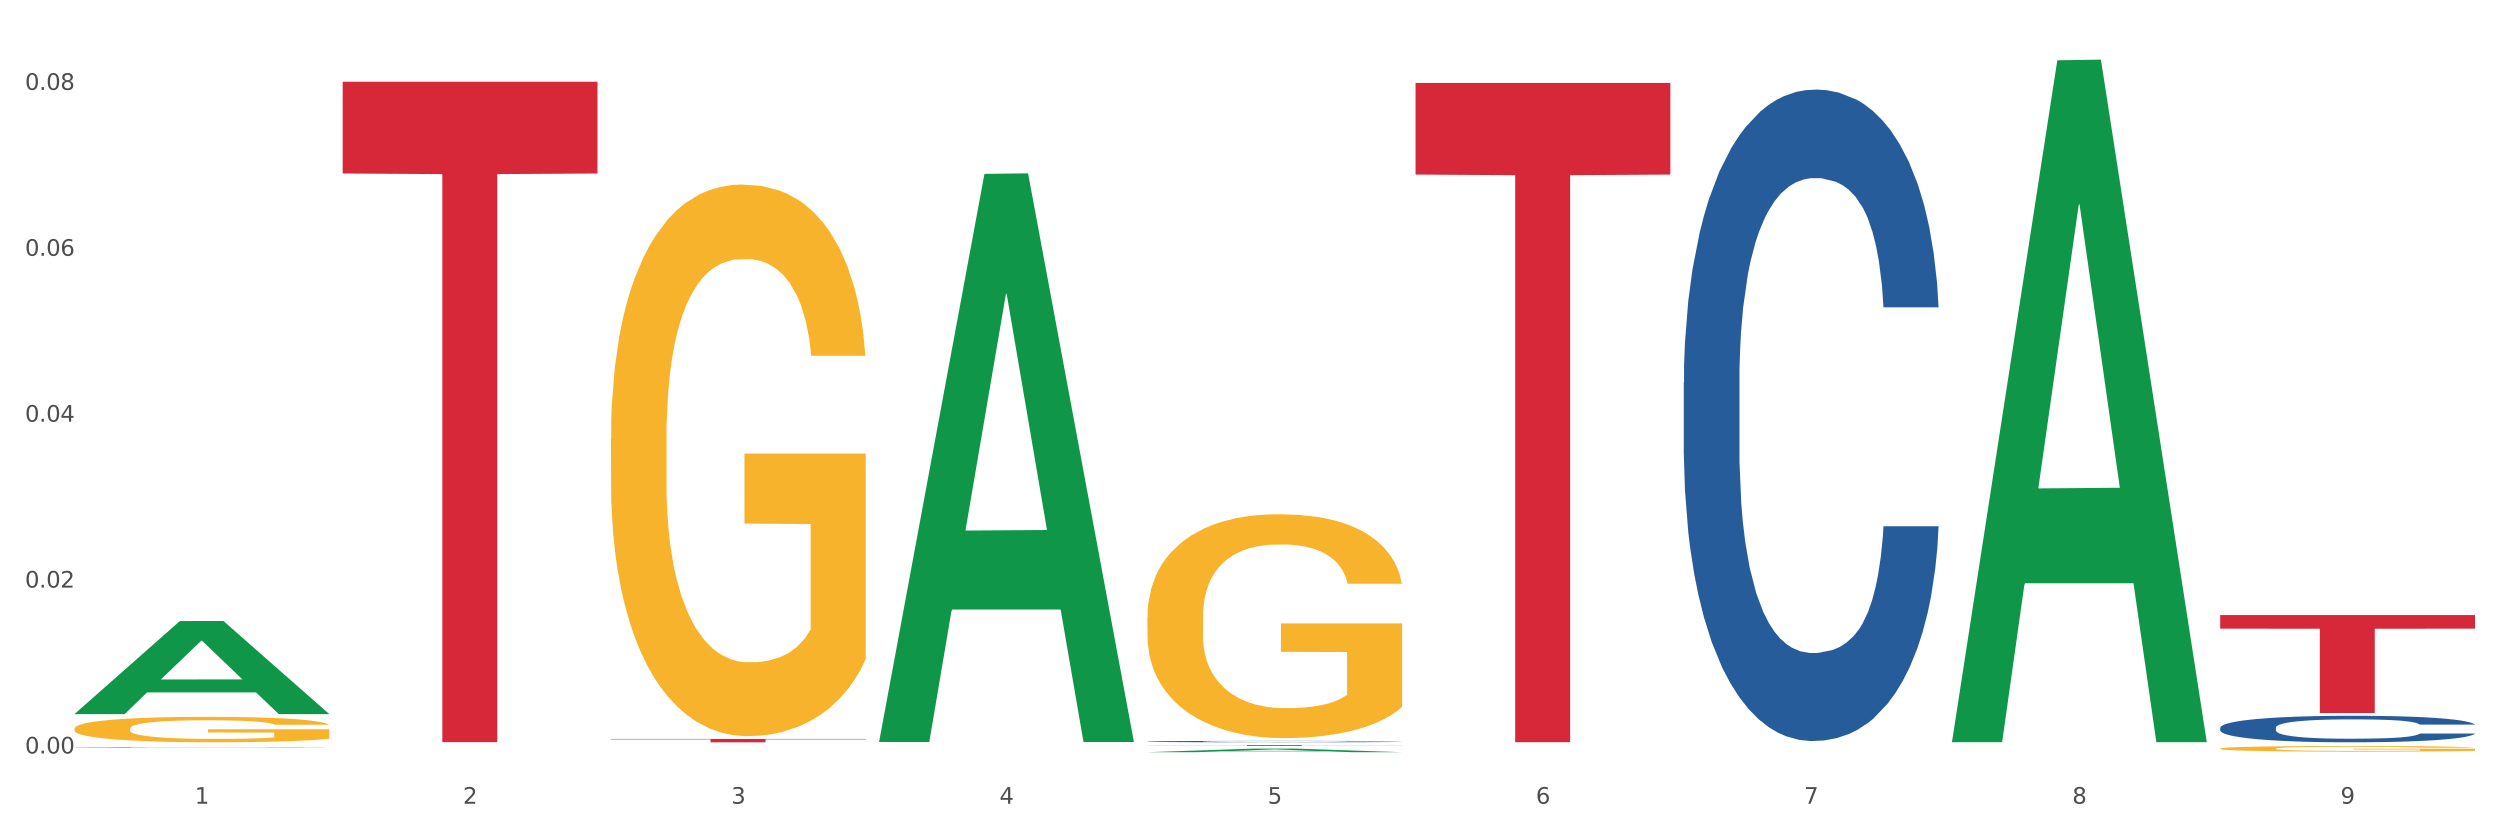 <?xml version="1.0" encoding="utf-8" standalone="no"?>
<!DOCTYPE svg PUBLIC "-//W3C//DTD SVG 1.1//EN"
  "http://www.w3.org/Graphics/SVG/1.1/DTD/svg11.dtd">
<svg xmlns:xlink="http://www.w3.org/1999/xlink" width="1080pt" height="360pt" viewBox="0 0 1080 360" xmlns="http://www.w3.org/2000/svg" version="1.1">
 <rect x="0" y="0" width="1080" height="360" fill="#333333" stroke="none"/>
 <defs>
  <style type="text/css">*{stroke-linejoin: round; stroke-linecap: butt}</style>
 </defs>
 <g id="figure_1">
  <g id="patch_1">
   <path d="M 0 360 
L 1080 360 
L 1080 0 
L 0 0 
z
" style="fill: #ffffff; stroke: #ffffff; stroke-linejoin: miter"/>
  </g>
  <g id="axes_1">
   <g id="matplotlib.axis_1">
    <g id="xtick_1">
     <g id="text_1">
      <!-- 1 -->
      <g style="fill: #4d4d4d" transform="translate(84.159 347.204) scale(0.096 -0.096)">
       <defs>
        <path id="DejaVuSans-31" d="M 794 531 
L 1825 531 
L 1825 4091 
L 703 3866 
L 703 4441 
L 1819 4666 
L 2450 4666 
L 2450 531 
L 3481 531 
L 3481 0 
L 794 0 
L 794 531 
z
" transform="scale(0.016)"/>
       </defs>
       <use xlink:href="#DejaVuSans-31"/>
      </g>
     </g>
    </g>
    <g id="xtick_2">
     <g id="text_2">
      <!-- 2 -->
      <g style="fill: #4d4d4d" transform="translate(200.027 347.204) scale(0.096 -0.096)">
       <defs>
        <path id="DejaVuSans-32" d="M 1228 531 
L 3431 531 
L 3431 0 
L 469 0 
L 469 531 
Q 828 903 1448 1529 
Q 2069 2156 2228 2338 
Q 2531 2678 2651 2914 
Q 2772 3150 2772 3378 
Q 2772 3750 2511 3984 
Q 2250 4219 1831 4219 
Q 1534 4219 1204 4116 
Q 875 4013 500 3803 
L 500 4441 
Q 881 4594 1212 4672 
Q 1544 4750 1819 4750 
Q 2544 4750 2975 4387 
Q 3406 4025 3406 3419 
Q 3406 3131 3298 2873 
Q 3191 2616 2906 2266 
Q 2828 2175 2409 1742 
Q 1991 1309 1228 531 
z
" transform="scale(0.016)"/>
       </defs>
       <use xlink:href="#DejaVuSans-32"/>
      </g>
     </g>
    </g>
    <g id="xtick_3">
     <g id="text_3">
      <!-- 3 -->
      <g style="fill: #4d4d4d" transform="translate(315.896 347.204) scale(0.096 -0.096)">
       <defs>
        <path id="DejaVuSans-33" d="M 2597 2516 
Q 3050 2419 3304 2112 
Q 3559 1806 3559 1356 
Q 3559 666 3084 287 
Q 2609 -91 1734 -91 
Q 1441 -91 1130 -33 
Q 819 25 488 141 
L 488 750 
Q 750 597 1062 519 
Q 1375 441 1716 441 
Q 2309 441 2620 675 
Q 2931 909 2931 1356 
Q 2931 1769 2642 2001 
Q 2353 2234 1838 2234 
L 1294 2234 
L 1294 2753 
L 1863 2753 
Q 2328 2753 2575 2939 
Q 2822 3125 2822 3475 
Q 2822 3834 2567 4026 
Q 2313 4219 1838 4219 
Q 1578 4219 1281 4162 
Q 984 4106 628 3988 
L 628 4550 
Q 988 4650 1302 4700 
Q 1616 4750 1894 4750 
Q 2613 4750 3031 4423 
Q 3450 4097 3450 3541 
Q 3450 3153 3228 2886 
Q 3006 2619 2597 2516 
z
" transform="scale(0.016)"/>
       </defs>
       <use xlink:href="#DejaVuSans-33"/>
      </g>
     </g>
    </g>
    <g id="xtick_4">
     <g id="text_4">
      <!-- 4 -->
      <g style="fill: #4d4d4d" transform="translate(431.765 347.204) scale(0.096 -0.096)">
       <defs>
        <path id="DejaVuSans-34" d="M 2419 4116 
L 825 1625 
L 2419 1625 
L 2419 4116 
z
M 2253 4666 
L 3047 4666 
L 3047 1625 
L 3713 1625 
L 3713 1100 
L 3047 1100 
L 3047 0 
L 2419 0 
L 2419 1100 
L 313 1100 
L 313 1709 
L 2253 4666 
z
" transform="scale(0.016)"/>
       </defs>
       <use xlink:href="#DejaVuSans-34"/>
      </g>
     </g>
    </g>
    <g id="xtick_5">
     <g id="text_5">
      <!-- 5 -->
      <g style="fill: #4d4d4d" transform="translate(547.634 347.204) scale(0.096 -0.096)">
       <defs>
        <path id="DejaVuSans-35" d="M 691 4666 
L 3169 4666 
L 3169 4134 
L 1269 4134 
L 1269 2991 
Q 1406 3038 1543 3061 
Q 1681 3084 1819 3084 
Q 2600 3084 3056 2656 
Q 3513 2228 3513 1497 
Q 3513 744 3044 326 
Q 2575 -91 1722 -91 
Q 1428 -91 1123 -41 
Q 819 9 494 109 
L 494 744 
Q 775 591 1075 516 
Q 1375 441 1709 441 
Q 2250 441 2565 725 
Q 2881 1009 2881 1497 
Q 2881 1984 2565 2268 
Q 2250 2553 1709 2553 
Q 1456 2553 1204 2497 
Q 953 2441 691 2322 
L 691 4666 
z
" transform="scale(0.016)"/>
       </defs>
       <use xlink:href="#DejaVuSans-35"/>
      </g>
     </g>
    </g>
    <g id="xtick_6">
     <g id="text_6">
      <!-- 6 -->
      <g style="fill: #4d4d4d" transform="translate(663.502 347.204) scale(0.096 -0.096)">
       <defs>
        <path id="DejaVuSans-36" d="M 2113 2584 
Q 1688 2584 1439 2293 
Q 1191 2003 1191 1497 
Q 1191 994 1439 701 
Q 1688 409 2113 409 
Q 2538 409 2786 701 
Q 3034 994 3034 1497 
Q 3034 2003 2786 2293 
Q 2538 2584 2113 2584 
z
M 3366 4563 
L 3366 3988 
Q 3128 4100 2886 4159 
Q 2644 4219 2406 4219 
Q 1781 4219 1451 3797 
Q 1122 3375 1075 2522 
Q 1259 2794 1537 2939 
Q 1816 3084 2150 3084 
Q 2853 3084 3261 2657 
Q 3669 2231 3669 1497 
Q 3669 778 3244 343 
Q 2819 -91 2113 -91 
Q 1303 -91 875 529 
Q 447 1150 447 2328 
Q 447 3434 972 4092 
Q 1497 4750 2381 4750 
Q 2619 4750 2861 4703 
Q 3103 4656 3366 4563 
z
" transform="scale(0.016)"/>
       </defs>
       <use xlink:href="#DejaVuSans-36"/>
      </g>
     </g>
    </g>
    <g id="xtick_7">
     <g id="text_7">
      <!-- 7 -->
      <g style="fill: #4d4d4d" transform="translate(779.371 347.204) scale(0.096 -0.096)">
       <defs>
        <path id="DejaVuSans-37" d="M 525 4666 
L 3525 4666 
L 3525 4397 
L 1831 0 
L 1172 0 
L 2766 4134 
L 525 4134 
L 525 4666 
z
" transform="scale(0.016)"/>
       </defs>
       <use xlink:href="#DejaVuSans-37"/>
      </g>
     </g>
    </g>
    <g id="xtick_8">
     <g id="text_8">
      <!-- 8 -->
      <g style="fill: #4d4d4d" transform="translate(895.24 347.204) scale(0.096 -0.096)">
       <defs>
        <path id="DejaVuSans-38" d="M 2034 2216 
Q 1584 2216 1326 1975 
Q 1069 1734 1069 1313 
Q 1069 891 1326 650 
Q 1584 409 2034 409 
Q 2484 409 2743 651 
Q 3003 894 3003 1313 
Q 3003 1734 2745 1975 
Q 2488 2216 2034 2216 
z
M 1403 2484 
Q 997 2584 770 2862 
Q 544 3141 544 3541 
Q 544 4100 942 4425 
Q 1341 4750 2034 4750 
Q 2731 4750 3128 4425 
Q 3525 4100 3525 3541 
Q 3525 3141 3298 2862 
Q 3072 2584 2669 2484 
Q 3125 2378 3379 2068 
Q 3634 1759 3634 1313 
Q 3634 634 3220 271 
Q 2806 -91 2034 -91 
Q 1263 -91 848 271 
Q 434 634 434 1313 
Q 434 1759 690 2068 
Q 947 2378 1403 2484 
z
M 1172 3481 
Q 1172 3119 1398 2916 
Q 1625 2713 2034 2713 
Q 2441 2713 2670 2916 
Q 2900 3119 2900 3481 
Q 2900 3844 2670 4047 
Q 2441 4250 2034 4250 
Q 1625 4250 1398 4047 
Q 1172 3844 1172 3481 
z
" transform="scale(0.016)"/>
       </defs>
       <use xlink:href="#DejaVuSans-38"/>
      </g>
     </g>
    </g>
    <g id="xtick_9">
     <g id="text_9">
      <!-- 9 -->
      <g style="fill: #4d4d4d" transform="translate(1011.108 347.204) scale(0.096 -0.096)">
       <defs>
        <path id="DejaVuSans-39" d="M 703 97 
L 703 672 
Q 941 559 1184 500 
Q 1428 441 1663 441 
Q 2288 441 2617 861 
Q 2947 1281 2994 2138 
Q 2813 1869 2534 1725 
Q 2256 1581 1919 1581 
Q 1219 1581 811 2004 
Q 403 2428 403 3163 
Q 403 3881 828 4315 
Q 1253 4750 1959 4750 
Q 2769 4750 3195 4129 
Q 3622 3509 3622 2328 
Q 3622 1225 3098 567 
Q 2575 -91 1691 -91 
Q 1453 -91 1209 -44 
Q 966 3 703 97 
z
M 1959 2075 
Q 2384 2075 2632 2365 
Q 2881 2656 2881 3163 
Q 2881 3666 2632 3958 
Q 2384 4250 1959 4250 
Q 1534 4250 1286 3958 
Q 1038 3666 1038 3163 
Q 1038 2656 1286 2365 
Q 1534 2075 1959 2075 
z
" transform="scale(0.016)"/>
       </defs>
       <use xlink:href="#DejaVuSans-39"/>
      </g>
     </g>
    </g>
    <g id="xtick_10"/>
    <g id="xtick_11"/>
    <g id="xtick_12"/>
    <g id="xtick_13"/>
    <g id="xtick_14"/>
    <g id="xtick_15"/>
    <g id="xtick_16"/>
    <g id="xtick_17"/>
   </g>
   <g id="matplotlib.axis_2">
    <g id="ytick_1">
     <g id="text_10">
      <!-- 0.00 -->
      <g style="fill: #4d4d4d" transform="translate(10.8 325.506) scale(0.096 -0.096)">
       <defs>
        <path id="DejaVuSans-30" d="M 2034 4250 
Q 1547 4250 1301 3770 
Q 1056 3291 1056 2328 
Q 1056 1369 1301 889 
Q 1547 409 2034 409 
Q 2525 409 2770 889 
Q 3016 1369 3016 2328 
Q 3016 3291 2770 3770 
Q 2525 4250 2034 4250 
z
M 2034 4750 
Q 2819 4750 3233 4129 
Q 3647 3509 3647 2328 
Q 3647 1150 3233 529 
Q 2819 -91 2034 -91 
Q 1250 -91 836 529 
Q 422 1150 422 2328 
Q 422 3509 836 4129 
Q 1250 4750 2034 4750 
z
" transform="scale(0.016)"/>
        <path id="DejaVuSans-2e" d="M 684 794 
L 1344 794 
L 1344 0 
L 684 0 
L 684 794 
z
" transform="scale(0.016)"/>
       </defs>
       <use xlink:href="#DejaVuSans-30"/>
       <use xlink:href="#DejaVuSans-2e" transform="translate(63.623 0)"/>
       <use xlink:href="#DejaVuSans-30" transform="translate(95.41 0)"/>
       <use xlink:href="#DejaVuSans-30" transform="translate(159.033 0)"/>
      </g>
     </g>
    </g>
    <g id="ytick_2">
     <g id="text_11">
      <!-- 0.02 -->
      <g style="fill: #4d4d4d" transform="translate(10.8 253.836) scale(0.096 -0.096)">
       <use xlink:href="#DejaVuSans-30"/>
       <use xlink:href="#DejaVuSans-2e" transform="translate(63.623 0)"/>
       <use xlink:href="#DejaVuSans-30" transform="translate(95.41 0)"/>
       <use xlink:href="#DejaVuSans-32" transform="translate(159.033 0)"/>
      </g>
     </g>
    </g>
    <g id="ytick_3">
     <g id="text_12">
      <!-- 0.04 -->
      <g style="fill: #4d4d4d" transform="translate(10.8 182.167) scale(0.096 -0.096)">
       <use xlink:href="#DejaVuSans-30"/>
       <use xlink:href="#DejaVuSans-2e" transform="translate(63.623 0)"/>
       <use xlink:href="#DejaVuSans-30" transform="translate(95.41 0)"/>
       <use xlink:href="#DejaVuSans-34" transform="translate(159.033 0)"/>
      </g>
     </g>
    </g>
    <g id="ytick_4">
     <g id="text_13">
      <!-- 0.06 -->
      <g style="fill: #4d4d4d" transform="translate(10.8 110.497) scale(0.096 -0.096)">
       <use xlink:href="#DejaVuSans-30"/>
       <use xlink:href="#DejaVuSans-2e" transform="translate(63.623 0)"/>
       <use xlink:href="#DejaVuSans-30" transform="translate(95.41 0)"/>
       <use xlink:href="#DejaVuSans-36" transform="translate(159.033 0)"/>
      </g>
     </g>
    </g>
    <g id="ytick_5">
     <g id="text_14">
      <!-- 0.08 -->
      <g style="fill: #4d4d4d" transform="translate(10.8 38.827) scale(0.096 -0.096)">
       <use xlink:href="#DejaVuSans-30"/>
       <use xlink:href="#DejaVuSans-2e" transform="translate(63.623 0)"/>
       <use xlink:href="#DejaVuSans-30" transform="translate(95.41 0)"/>
       <use xlink:href="#DejaVuSans-38" transform="translate(159.033 0)"/>
      </g>
     </g>
    </g>
    <g id="ytick_6"/>
    <g id="ytick_7"/>
    <g id="ytick_8"/>
    <g id="ytick_9"/>
   </g>
   <g id="PolyCollection_1">
    <path d="M 32.175 308.419 
L 32.288 308.381 
L 77.68 268.295 
L 96.518 268.258 
L 142.25 308.495 
L 120.462 308.495 
L 110.589 299.125 
L 63.722 299.125 
L 63.382 299.276 
L 53.85 308.495 
L 32.175 308.495 
L 32.175 308.419 
L 69.623 293.533 
L 104.689 293.495 
L 87.326 276.834 
L 87.099 276.758 
L 86.872 276.872 
L 69.51 293.495 
L 69.623 293.533 
L 32.175 308.419 
z
" clip-path="url(#pdb06a805d6)" style="fill: #109648"/>
    <path d="M 263.912 189.836 
L 264.042 189.618 
L 264.042 181.783 
L 264.302 175.036 
L 265.602 158.712 
L 267.551 145.217 
L 268.981 138.035 
L 270.41 132.158 
L 272.1 126.282 
L 274.179 120.188 
L 277.948 111.264 
L 280.287 106.693 
L 283.146 101.905 
L 288.345 94.94 
L 292.114 91.022 
L 296.012 87.758 
L 302.38 83.84 
L 306.539 82.099 
L 310.958 80.793 
L 316.286 79.922 
L 320.315 79.705 
L 329.152 80.358 
L 336.689 82.316 
L 340.328 83.84 
L 345.007 86.452 
L 347.476 88.193 
L 351.505 91.675 
L 355.663 96.246 
L 358.523 100.164 
L 362.811 107.564 
L 366.06 114.964 
L 369.049 124.105 
L 370.609 130.417 
L 371.778 136.294 
L 372.818 143.041 
L 373.858 153.706 
L 350.465 153.706 
L 349.555 146.088 
L 348.126 138.906 
L 346.047 131.941 
L 344.227 127.588 
L 341.108 122.146 
L 338.249 118.664 
L 335.26 116.052 
L 331.621 113.876 
L 328.762 112.788 
L 324.733 111.917 
L 316.806 112.135 
L 311.477 113.876 
L 307.839 116.052 
L 305.499 118.011 
L 303.42 120.188 
L 301.081 123.235 
L 298.352 127.805 
L 296.402 131.941 
L 294.453 137.164 
L 292.893 142.388 
L 291.464 148.482 
L 290.294 155.012 
L 289.384 161.759 
L 288.605 170.03 
L 287.955 183.742 
L 287.955 213.56 
L 288.215 220.307 
L 288.865 229.23 
L 289.644 235.978 
L 290.944 244.031 
L 292.114 249.472 
L 294.323 257.307 
L 296.792 263.837 
L 298.741 267.972 
L 300.691 271.455 
L 304.07 276.243 
L 307.839 280.161 
L 311.088 282.555 
L 315.506 284.731 
L 318.495 285.602 
L 321.094 286.037 
L 327.462 286.037 
L 332.011 285.384 
L 337.079 283.861 
L 340.978 281.902 
L 344.227 279.508 
L 347.866 275.59 
L 350.205 271.89 
L 350.205 226.401 
L 321.614 226.183 
L 321.614 195.93 
L 373.988 195.93 
L 373.988 284.731 
L 371.778 289.302 
L 369.309 293.437 
L 366.71 297.137 
L 362.811 301.708 
L 358.133 306.061 
L 353.974 309.108 
L 349.555 311.72 
L 344.357 314.114 
L 337.599 316.291 
L 333.44 317.161 
L 328.242 317.814 
L 322.134 318.032 
L 316.806 317.596 
L 311.607 316.508 
L 306.149 314.549 
L 300.821 311.72 
L 296.792 308.89 
L 292.763 305.408 
L 288.475 300.837 
L 285.096 296.484 
L 282.497 292.567 
L 279.637 287.561 
L 276.518 281.031 
L 274.179 275.155 
L 272.1 269.06 
L 269.891 261.225 
L 268.331 254.478 
L 266.772 245.99 
L 265.862 239.678 
L 264.822 229.883 
L 264.042 216.171 
L 263.912 189.836 
z
" clip-path="url(#pdb06a805d6)" style="fill: #f7b32b"/>
    <path d="M 495.65 266.848 
L 495.78 266.759 
L 495.78 263.58 
L 496.04 260.842 
L 497.339 254.217 
L 499.289 248.741 
L 500.718 245.826 
L 502.148 243.441 
L 503.837 241.056 
L 505.917 238.583 
L 509.685 234.961 
L 512.025 233.107 
L 514.884 231.163 
L 520.082 228.337 
L 523.851 226.747 
L 527.75 225.422 
L 534.118 223.832 
L 538.276 223.125 
L 542.695 222.596 
L 548.023 222.242 
L 552.052 222.154 
L 560.889 222.419 
L 568.427 223.214 
L 572.066 223.832 
L 576.744 224.892 
L 579.214 225.599 
L 583.242 227.012 
L 587.401 228.867 
L 590.26 230.457 
L 594.549 233.46 
L 597.798 236.463 
L 600.787 240.173 
L 602.346 242.734 
L 603.516 245.119 
L 604.556 247.857 
L 605.595 252.185 
L 582.203 252.185 
L 581.293 249.094 
L 579.863 246.179 
L 577.784 243.353 
L 575.965 241.586 
L 572.846 239.378 
L 569.986 237.965 
L 566.997 236.905 
L 563.359 236.021 
L 560.499 235.58 
L 556.471 235.226 
L 548.543 235.315 
L 543.215 236.021 
L 539.576 236.905 
L 537.237 237.7 
L 535.157 238.583 
L 532.818 239.819 
L 530.089 241.674 
L 528.14 243.353 
L 526.19 245.472 
L 524.631 247.592 
L 523.201 250.066 
L 522.032 252.715 
L 521.122 255.454 
L 520.342 258.81 
L 519.692 264.375 
L 519.692 276.476 
L 519.952 279.214 
L 520.602 282.835 
L 521.382 285.573 
L 522.681 288.841 
L 523.851 291.05 
L 526.06 294.229 
L 528.529 296.879 
L 530.479 298.558 
L 532.428 299.971 
L 535.807 301.914 
L 539.576 303.504 
L 542.825 304.475 
L 547.244 305.359 
L 550.233 305.712 
L 552.832 305.889 
L 559.2 305.889 
L 563.748 305.624 
L 568.817 305.005 
L 572.716 304.211 
L 575.965 303.239 
L 579.603 301.649 
L 581.943 300.147 
L 581.943 281.687 
L 553.352 281.599 
L 553.352 269.321 
L 605.725 269.321 
L 605.725 305.359 
L 603.516 307.214 
L 601.047 308.892 
L 598.447 310.393 
L 594.549 312.248 
L 589.87 314.015 
L 585.711 315.252 
L 581.293 316.311 
L 576.094 317.283 
L 569.337 318.166 
L 565.178 318.52 
L 559.98 318.785 
L 553.871 318.873 
L 548.543 318.696 
L 543.345 318.255 
L 537.887 317.46 
L 532.558 316.311 
L 528.529 315.163 
L 524.501 313.75 
L 520.212 311.895 
L 516.833 310.128 
L 514.234 308.539 
L 511.375 306.507 
L 508.256 303.857 
L 505.917 301.472 
L 503.837 298.999 
L 501.628 295.819 
L 500.068 293.081 
L 498.509 289.636 
L 497.599 287.075 
L 496.56 283.1 
L 495.78 277.535 
L 495.65 266.848 
z
" clip-path="url(#pdb06a805d6)" style="fill: #f7b32b"/>
    <path d="M 959.125 323.397 
L 959.255 323.395 
L 959.255 323.315 
L 959.515 323.246 
L 960.814 323.078 
L 962.764 322.94 
L 964.193 322.867 
L 965.623 322.806 
L 967.312 322.746 
L 969.391 322.684 
L 973.16 322.592 
L 975.5 322.545 
L 978.359 322.496 
L 983.557 322.425 
L 987.326 322.385 
L 991.225 322.351 
L 997.593 322.311 
L 1001.751 322.293 
L 1006.17 322.28 
L 1011.498 322.271 
L 1015.527 322.269 
L 1024.364 322.275 
L 1031.902 322.295 
L 1035.541 322.311 
L 1040.219 322.338 
L 1042.688 322.356 
L 1046.717 322.391 
L 1050.876 322.438 
L 1053.735 322.478 
L 1058.024 322.554 
L 1061.273 322.63 
L 1064.262 322.724 
L 1065.821 322.788 
L 1066.991 322.849 
L 1068.03 322.918 
L 1069.07 323.027 
L 1045.677 323.027 
L 1044.768 322.949 
L 1043.338 322.875 
L 1041.259 322.804 
L 1039.439 322.759 
L 1036.32 322.704 
L 1033.461 322.668 
L 1030.472 322.641 
L 1026.833 322.619 
L 1023.974 322.608 
L 1019.946 322.599 
L 1012.018 322.601 
L 1006.69 322.619 
L 1003.051 322.641 
L 1000.712 322.661 
L 998.632 322.684 
L 996.293 322.715 
L 993.564 322.762 
L 991.614 322.804 
L 989.665 322.858 
L 988.106 322.911 
L 986.676 322.974 
L 985.506 323.04 
L 984.597 323.11 
L 983.817 323.194 
L 983.167 323.335 
L 983.167 323.641 
L 983.427 323.71 
L 984.077 323.801 
L 984.857 323.87 
L 986.156 323.953 
L 987.326 324.009 
L 989.535 324.089 
L 992.004 324.156 
L 993.954 324.198 
L 995.903 324.234 
L 999.282 324.283 
L 1003.051 324.323 
L 1006.3 324.348 
L 1010.718 324.37 
L 1013.708 324.379 
L 1016.307 324.383 
L 1022.675 324.383 
L 1027.223 324.377 
L 1032.292 324.361 
L 1036.19 324.341 
L 1039.439 324.316 
L 1043.078 324.276 
L 1045.418 324.238 
L 1045.418 323.772 
L 1016.827 323.77 
L 1016.827 323.46 
L 1069.2 323.46 
L 1069.2 324.37 
L 1066.991 324.417 
L 1064.521 324.459 
L 1061.922 324.497 
L 1058.024 324.544 
L 1053.345 324.589 
L 1049.186 324.62 
L 1044.768 324.647 
L 1039.569 324.671 
L 1032.811 324.693 
L 1028.653 324.702 
L 1023.454 324.709 
L 1017.346 324.711 
L 1012.018 324.707 
L 1006.82 324.696 
L 1001.361 324.676 
L 996.033 324.647 
L 992.004 324.618 
L 987.976 324.582 
L 983.687 324.535 
L 980.308 324.49 
L 977.709 324.45 
L 974.85 324.399 
L 971.731 324.332 
L 969.391 324.272 
L 967.312 324.209 
L 965.103 324.129 
L 963.543 324.06 
L 961.984 323.973 
L 961.074 323.908 
L 960.034 323.808 
L 959.255 323.667 
L 959.125 323.397 
z
" clip-path="url(#pdb06a805d6)" style="fill: #f7b32b"/>
    <path d="M 148.044 35.301 
L 258.119 35.301 
L 258.119 74.948 
L 214.819 75.216 
L 214.819 320.596 
L 191.083 320.596 
L 191.083 75.216 
L 148.044 74.948 
L 148.044 35.569 
L 148.044 35.301 
z
" clip-path="url(#pdb06a805d6)" style="fill: #d62839"/>
    <path d="M 263.912 319.216 
L 373.988 319.216 
L 373.988 319.419 
L 330.688 319.42 
L 330.688 320.674 
L 306.951 320.674 
L 306.951 319.42 
L 263.912 319.419 
L 263.912 319.218 
L 263.912 319.216 
z
" clip-path="url(#pdb06a805d6)" style="fill: #d62839"/>
    <path d="M 495.65 321.859 
L 605.725 321.859 
L 605.725 321.909 
L 562.425 321.909 
L 562.425 322.218 
L 538.689 322.218 
L 538.689 321.909 
L 495.65 321.909 
L 495.65 321.859 
L 495.65 321.859 
z
" clip-path="url(#pdb06a805d6)" style="fill: #d62839"/>
    <path d="M 611.519 35.834 
L 721.594 35.834 
L 721.594 75.413 
L 678.294 75.681 
L 678.294 320.641 
L 654.557 320.641 
L 654.557 75.681 
L 611.519 75.413 
L 611.519 36.102 
L 611.519 35.834 
z
" clip-path="url(#pdb06a805d6)" style="fill: #d62839"/>
    <path d="M 959.125 314.362 
L 959.255 314.351 
L 959.255 314.058 
L 959.645 313.66 
L 961.076 312.927 
L 962.898 312.372 
L 966.021 311.723 
L 967.712 311.451 
L 969.924 311.148 
L 974.478 310.656 
L 979.683 310.237 
L 983.326 310.006 
L 986.058 309.86 
L 992.173 309.598 
L 995.686 309.483 
L 999.33 309.389 
L 1002.452 309.326 
L 1007.657 309.253 
L 1011.82 309.221 
L 1016.635 309.211 
L 1020.668 309.221 
L 1026.003 309.263 
L 1033.809 309.389 
L 1036.802 309.462 
L 1040.835 309.588 
L 1044.999 309.755 
L 1048.382 309.923 
L 1052.285 310.164 
L 1056.319 310.478 
L 1060.222 310.875 
L 1062.955 311.242 
L 1065.167 311.629 
L 1067.118 312.1 
L 1068.549 312.613 
L 1069.2 313.042 
L 1045.389 313.042 
L 1044.739 312.655 
L 1043.438 312.236 
L 1042.137 311.954 
L 1040.705 311.723 
L 1038.493 311.462 
L 1036.542 311.294 
L 1033.289 311.095 
L 1030.296 310.97 
L 1027.824 310.896 
L 1024.832 310.834 
L 1018.456 310.771 
L 1013.902 310.771 
L 1011.04 310.792 
L 1007.527 310.844 
L 1004.534 310.917 
L 1001.021 311.043 
L 998.289 311.179 
L 995.556 311.357 
L 993.995 311.483 
L 991.653 311.713 
L 990.092 311.901 
L 988.01 312.226 
L 986.839 312.456 
L 984.757 313.053 
L 983.846 313.493 
L 983.456 313.796 
L 983.196 314.131 
L 983.196 315.764 
L 983.976 316.497 
L 984.627 316.811 
L 985.668 317.167 
L 987.619 317.628 
L 990.482 318.078 
L 993.474 318.403 
L 995.947 318.602 
L 998.289 318.748 
L 1000.631 318.863 
L 1003.493 318.968 
L 1005.835 319.031 
L 1009.348 319.094 
L 1013.512 319.125 
L 1016.765 319.125 
L 1023.4 319.073 
L 1026.393 319.02 
L 1029.255 318.947 
L 1032.378 318.832 
L 1034.85 318.706 
L 1036.282 318.612 
L 1038.624 318.413 
L 1040.445 318.204 
L 1042.006 317.963 
L 1043.047 317.754 
L 1044.218 317.439 
L 1045.129 317.084 
L 1045.389 316.895 
L 1069.2 316.895 
L 1068.68 317.272 
L 1067.769 317.638 
L 1065.947 318.13 
L 1064.516 318.413 
L 1062.304 318.759 
L 1059.962 319.052 
L 1056.709 319.376 
L 1053.717 319.617 
L 1050.594 319.826 
L 1047.211 320.015 
L 1041.096 320.277 
L 1038.884 320.35 
L 1034.2 320.475 
L 1030.557 320.549 
L 1025.222 320.622 
L 1019.757 320.664 
L 1014.032 320.674 
L 1008.958 320.653 
L 1003.363 320.591 
L 999.85 320.528 
L 995.947 320.434 
L 991.393 320.287 
L 987.099 320.109 
L 983.065 319.9 
L 979.292 319.659 
L 975.779 319.387 
L 971.225 318.937 
L 967.842 318.497 
L 965.37 318.089 
L 963.679 317.743 
L 961.987 317.303 
L 961.076 317 
L 959.645 316.267 
L 959.125 315.586 
L 959.125 314.362 
z
" clip-path="url(#pdb06a805d6)" style="fill: #255c99"/>
    <path d="M 727.387 165.149 
L 727.517 164.892 
L 727.517 157.695 
L 727.908 147.927 
L 729.339 129.934 
L 731.161 116.311 
L 734.283 100.374 
L 735.975 93.691 
L 738.187 86.237 
L 742.741 74.156 
L 747.945 63.874 
L 751.588 58.219 
L 754.321 54.621 
L 760.436 48.195 
L 763.949 45.367 
L 767.592 43.054 
L 770.715 41.512 
L 775.919 39.712 
L 780.083 38.941 
L 784.897 38.684 
L 788.931 38.941 
L 794.265 39.97 
L 802.072 43.054 
L 805.065 44.853 
L 809.098 47.938 
L 813.262 52.05 
L 816.645 56.163 
L 820.548 62.075 
L 824.581 69.786 
L 828.485 79.554 
L 831.217 88.55 
L 833.429 98.061 
L 835.381 109.628 
L 836.812 122.223 
L 837.463 132.762 
L 813.652 132.762 
L 813.001 123.251 
L 811.7 112.969 
L 810.399 106.029 
L 808.968 100.374 
L 806.756 93.948 
L 804.804 89.836 
L 801.551 84.952 
L 798.559 81.867 
L 796.087 80.068 
L 793.094 78.526 
L 786.719 76.984 
L 782.165 76.984 
L 779.302 77.498 
L 775.789 78.783 
L 772.797 80.582 
L 769.284 83.667 
L 766.551 87.008 
L 763.819 91.378 
L 762.257 94.462 
L 759.915 100.117 
L 758.354 104.744 
L 756.272 112.712 
L 755.101 118.367 
L 753.019 133.019 
L 752.109 143.814 
L 751.718 151.269 
L 751.458 159.494 
L 751.458 199.592 
L 752.239 217.585 
L 752.889 225.297 
L 753.93 234.036 
L 755.882 245.346 
L 758.744 256.399 
L 761.737 264.367 
L 764.209 269.251 
L 766.551 272.849 
L 768.893 275.677 
L 771.756 278.247 
L 774.098 279.79 
L 777.611 281.332 
L 781.774 282.103 
L 785.027 282.103 
L 791.663 280.818 
L 794.656 279.533 
L 797.518 277.733 
L 800.641 274.906 
L 803.113 271.821 
L 804.544 269.508 
L 806.886 264.624 
L 808.708 259.483 
L 810.269 253.571 
L 811.31 248.43 
L 812.481 240.719 
L 813.392 231.98 
L 813.652 227.353 
L 837.463 227.353 
L 836.942 236.607 
L 836.031 245.603 
L 834.21 257.684 
L 832.779 264.624 
L 830.567 273.106 
L 828.225 280.304 
L 824.972 288.272 
L 821.979 294.184 
L 818.856 299.325 
L 815.474 303.951 
L 809.358 310.378 
L 807.146 312.177 
L 802.462 315.261 
L 798.819 317.061 
L 793.485 318.86 
L 788.02 319.888 
L 782.295 320.145 
L 777.22 319.631 
L 771.626 318.089 
L 768.113 316.547 
L 764.209 314.233 
L 759.655 310.635 
L 755.362 306.265 
L 751.328 301.124 
L 747.555 295.212 
L 744.042 288.529 
L 739.488 277.476 
L 736.105 266.68 
L 733.633 256.656 
L 731.941 248.173 
L 730.25 237.378 
L 729.339 229.923 
L 727.908 211.931 
L 727.387 195.223 
L 727.387 165.149 
z
" clip-path="url(#pdb06a805d6)" style="fill: #255c99"/>
    <path d="M 495.65 320.335 
L 495.78 320.334 
L 495.78 320.318 
L 496.17 320.297 
L 497.602 320.257 
L 499.423 320.228 
L 502.546 320.193 
L 504.237 320.178 
L 506.449 320.162 
L 511.003 320.135 
L 516.208 320.113 
L 519.851 320.1 
L 522.583 320.092 
L 528.698 320.078 
L 532.212 320.072 
L 535.855 320.067 
L 538.977 320.064 
L 544.182 320.06 
L 548.345 320.058 
L 553.16 320.057 
L 557.193 320.058 
L 562.528 320.06 
L 570.335 320.067 
L 573.327 320.071 
L 577.361 320.078 
L 581.524 320.087 
L 584.907 320.096 
L 588.81 320.109 
L 592.844 320.126 
L 596.747 320.147 
L 599.48 320.167 
L 601.692 320.188 
L 603.643 320.213 
L 605.075 320.24 
L 605.725 320.264 
L 581.915 320.264 
L 581.264 320.243 
L 579.963 320.22 
L 578.662 320.205 
L 577.23 320.193 
L 575.019 320.178 
L 573.067 320.169 
L 569.814 320.159 
L 566.821 320.152 
L 564.349 320.148 
L 561.357 320.145 
L 554.981 320.141 
L 550.427 320.141 
L 547.565 320.142 
L 544.052 320.145 
L 541.059 320.149 
L 537.546 320.156 
L 534.814 320.163 
L 532.081 320.173 
L 530.52 320.18 
L 528.178 320.192 
L 526.617 320.202 
L 524.535 320.22 
L 523.364 320.232 
L 521.282 320.264 
L 520.371 320.288 
L 519.981 320.304 
L 519.721 320.322 
L 519.721 320.41 
L 520.501 320.45 
L 521.152 320.466 
L 522.193 320.486 
L 524.145 320.51 
L 527.007 320.535 
L 530 320.552 
L 532.472 320.563 
L 534.814 320.571 
L 537.156 320.577 
L 540.018 320.583 
L 542.36 320.586 
L 545.873 320.589 
L 550.037 320.591 
L 553.29 320.591 
L 559.925 320.588 
L 562.918 320.585 
L 565.781 320.581 
L 568.903 320.575 
L 571.375 320.568 
L 572.807 320.563 
L 575.149 320.553 
L 576.97 320.541 
L 578.532 320.528 
L 579.573 320.517 
L 580.744 320.5 
L 581.654 320.481 
L 581.915 320.471 
L 605.725 320.471 
L 605.205 320.491 
L 604.294 320.511 
L 602.472 320.537 
L 601.041 320.553 
L 598.829 320.571 
L 596.487 320.587 
L 593.234 320.605 
L 590.242 320.617 
L 587.119 320.629 
L 583.736 320.639 
L 577.621 320.653 
L 575.409 320.657 
L 570.725 320.664 
L 567.082 320.668 
L 561.747 320.672 
L 556.282 320.674 
L 550.557 320.674 
L 545.483 320.673 
L 539.888 320.67 
L 536.375 320.667 
L 532.472 320.661 
L 527.918 320.654 
L 523.624 320.644 
L 519.591 320.633 
L 515.817 320.62 
L 512.304 320.605 
L 507.75 320.581 
L 504.367 320.557 
L 501.895 320.535 
L 500.204 320.517 
L 498.512 320.493 
L 497.602 320.477 
L 496.17 320.437 
L 495.65 320.401 
L 495.65 320.335 
z
" clip-path="url(#pdb06a805d6)" style="fill: #255c99"/>
    <path d="M 32.175 314.76 
L 32.305 314.75 
L 32.305 314.388 
L 32.565 314.077 
L 33.864 313.324 
L 35.814 312.701 
L 37.243 312.37 
L 38.673 312.099 
L 40.362 311.828 
L 42.442 311.547 
L 46.211 311.135 
L 48.55 310.924 
L 51.409 310.703 
L 56.607 310.382 
L 60.376 310.201 
L 64.275 310.05 
L 70.643 309.87 
L 74.802 309.789 
L 79.22 309.729 
L 84.548 309.689 
L 88.577 309.679 
L 97.414 309.709 
L 104.952 309.799 
L 108.591 309.87 
L 113.269 309.99 
L 115.739 310.071 
L 119.767 310.231 
L 123.926 310.442 
L 126.785 310.623 
L 131.074 310.964 
L 134.323 311.306 
L 137.312 311.727 
L 138.871 312.019 
L 140.041 312.29 
L 141.081 312.601 
L 142.12 313.093 
L 118.728 313.093 
L 117.818 312.742 
L 116.388 312.41 
L 114.309 312.089 
L 112.49 311.888 
L 109.371 311.637 
L 106.512 311.476 
L 103.522 311.356 
L 99.884 311.255 
L 97.025 311.205 
L 92.996 311.165 
L 85.068 311.175 
L 79.74 311.255 
L 76.101 311.356 
L 73.762 311.446 
L 71.683 311.547 
L 69.343 311.687 
L 66.614 311.898 
L 64.665 312.089 
L 62.715 312.33 
L 61.156 312.571 
L 59.726 312.852 
L 58.557 313.153 
L 57.647 313.465 
L 56.867 313.846 
L 56.217 314.479 
L 56.217 315.854 
L 56.477 316.166 
L 57.127 316.577 
L 57.907 316.889 
L 59.206 317.26 
L 60.376 317.511 
L 62.585 317.873 
L 65.055 318.174 
L 67.004 318.365 
L 68.953 318.526 
L 72.332 318.746 
L 76.101 318.927 
L 79.35 319.038 
L 83.769 319.138 
L 86.758 319.178 
L 89.357 319.198 
L 95.725 319.198 
L 100.274 319.168 
L 105.342 319.098 
L 109.241 319.007 
L 112.49 318.897 
L 116.129 318.716 
L 118.468 318.546 
L 118.468 316.447 
L 89.877 316.437 
L 89.877 315.041 
L 142.25 315.041 
L 142.25 319.138 
L 140.041 319.349 
L 137.572 319.54 
L 134.973 319.71 
L 131.074 319.921 
L 126.395 320.122 
L 122.237 320.263 
L 117.818 320.383 
L 112.62 320.494 
L 105.862 320.594 
L 101.703 320.634 
L 96.505 320.664 
L 90.397 320.674 
L 85.068 320.654 
L 79.87 320.604 
L 74.412 320.514 
L 69.083 320.383 
L 65.055 320.253 
L 61.026 320.092 
L 56.737 319.881 
L 53.358 319.68 
L 50.759 319.5 
L 47.9 319.269 
L 44.781 318.967 
L 42.442 318.696 
L 40.362 318.415 
L 38.153 318.054 
L 36.594 317.742 
L 35.034 317.351 
L 34.124 317.059 
L 33.085 316.608 
L 32.305 315.975 
L 32.175 314.76 
z
" clip-path="url(#pdb06a805d6)" style="fill: #f7b32b"/>
    <path d="M 959.125 265.697 
L 1069.2 265.697 
L 1069.2 271.58 
L 1025.9 271.619 
L 1025.9 308.026 
L 1002.164 308.026 
L 1002.164 271.619 
L 959.125 271.58 
L 959.125 265.737 
L 959.125 265.697 
z
" clip-path="url(#pdb06a805d6)" style="fill: #d62839"/>
    <path d="M 32.175 322.91 
L 32.305 322.91 
L 32.305 322.904 
L 32.695 322.896 
L 34.127 322.882 
L 35.948 322.871 
L 39.071 322.858 
L 40.762 322.853 
L 42.974 322.847 
L 47.528 322.837 
L 52.733 322.829 
L 56.376 322.824 
L 59.108 322.821 
L 65.224 322.816 
L 68.737 322.814 
L 72.38 322.812 
L 75.503 322.811 
L 80.707 322.809 
L 84.871 322.809 
L 89.685 322.809 
L 93.718 322.809 
L 99.053 322.81 
L 106.86 322.812 
L 109.852 322.813 
L 113.886 322.816 
L 118.049 322.819 
L 121.432 322.823 
L 125.336 322.827 
L 129.369 322.833 
L 133.273 322.841 
L 136.005 322.849 
L 138.217 322.856 
L 140.168 322.865 
L 141.6 322.876 
L 142.25 322.884 
L 118.44 322.884 
L 117.789 322.876 
L 116.488 322.868 
L 115.187 322.863 
L 113.756 322.858 
L 111.544 322.853 
L 109.592 322.85 
L 106.339 322.846 
L 103.347 322.843 
L 100.874 322.842 
L 97.882 322.84 
L 91.506 322.839 
L 86.952 322.839 
L 84.09 322.84 
L 80.577 322.841 
L 77.584 322.842 
L 74.071 322.845 
L 71.339 322.847 
L 68.607 322.851 
L 67.045 322.853 
L 64.703 322.858 
L 63.142 322.862 
L 61.06 322.868 
L 59.889 322.872 
L 57.807 322.884 
L 56.896 322.893 
L 56.506 322.899 
L 56.246 322.905 
L 56.246 322.938 
L 57.027 322.952 
L 57.677 322.958 
L 58.718 322.965 
L 60.67 322.974 
L 63.532 322.983 
L 66.525 322.99 
L 68.997 322.994 
L 71.339 322.996 
L 73.681 322.999 
L 76.543 323.001 
L 78.885 323.002 
L 82.398 323.003 
L 86.562 323.004 
L 89.815 323.004 
L 96.451 323.003 
L 99.443 323.002 
L 102.306 323 
L 105.428 322.998 
L 107.901 322.996 
L 109.332 322.994 
L 111.674 322.99 
L 113.495 322.986 
L 115.057 322.981 
L 116.098 322.977 
L 117.269 322.971 
L 118.179 322.964 
L 118.44 322.96 
L 142.25 322.96 
L 141.73 322.967 
L 140.819 322.975 
L 138.997 322.984 
L 137.566 322.99 
L 135.354 322.997 
L 133.012 323.002 
L 129.759 323.009 
L 126.767 323.014 
L 123.644 323.018 
L 120.261 323.021 
L 114.146 323.027 
L 111.934 323.028 
L 107.25 323.03 
L 103.607 323.032 
L 98.272 323.033 
L 92.807 323.034 
L 87.083 323.034 
L 82.008 323.034 
L 76.413 323.033 
L 72.9 323.031 
L 68.997 323.03 
L 64.443 323.027 
L 60.149 323.023 
L 56.116 323.019 
L 52.342 323.014 
L 48.829 323.009 
L 44.275 323 
L 40.893 322.991 
L 38.42 322.983 
L 36.729 322.977 
L 35.037 322.968 
L 34.127 322.962 
L 32.695 322.948 
L 32.175 322.934 
L 32.175 322.91 
z
" clip-path="url(#pdb06a805d6)" style="fill: #255c99"/>
    <path d="M 379.781 320.075 
L 379.895 319.844 
L 425.286 75.112 
L 444.124 74.882 
L 489.856 320.536 
L 468.068 320.536 
L 458.196 263.332 
L 411.328 263.332 
L 410.988 264.255 
L 401.456 320.536 
L 379.781 320.536 
L 379.781 320.075 
L 417.229 229.194 
L 452.295 228.964 
L 434.932 127.242 
L 434.705 126.781 
L 434.478 127.472 
L 417.116 228.964 
L 417.229 229.194 
L 379.781 320.075 
z
" clip-path="url(#pdb06a805d6)" style="fill: #109648"/>
    <path d="M 495.65 324.947 
L 495.763 324.945 
L 541.155 323.404 
L 559.993 323.402 
L 605.725 324.95 
L 583.937 324.95 
L 574.064 324.589 
L 527.197 324.589 
L 526.857 324.595 
L 517.324 324.95 
L 495.65 324.95 
L 495.65 324.947 
L 533.098 324.374 
L 568.163 324.373 
L 550.801 323.732 
L 550.574 323.729 
L 550.347 323.734 
L 532.985 324.373 
L 533.098 324.374 
L 495.65 324.947 
z
" clip-path="url(#pdb06a805d6)" style="fill: #109648"/>
    <path d="M 843.256 320.075 
L 843.369 319.798 
L 888.761 26.036 
L 907.599 25.759 
L 953.331 320.628 
L 931.543 320.628 
L 921.67 251.964 
L 874.803 251.964 
L 874.463 253.072 
L 864.931 320.628 
L 843.256 320.628 
L 843.256 320.075 
L 880.704 210.987 
L 915.77 210.71 
L 898.407 88.609 
L 898.18 88.056 
L 897.953 88.886 
L 880.591 210.71 
L 880.704 210.987 
L 843.256 320.075 
z
" clip-path="url(#pdb06a805d6)" style="fill: #109648"/>
   </g>
  </g>
 </g>
 <defs>
  <clipPath id="pdb06a805d6">
   <rect x="32.175" y="10.8" width="1037.025" height="329.109"/>
  </clipPath>
 </defs>
</svg>
